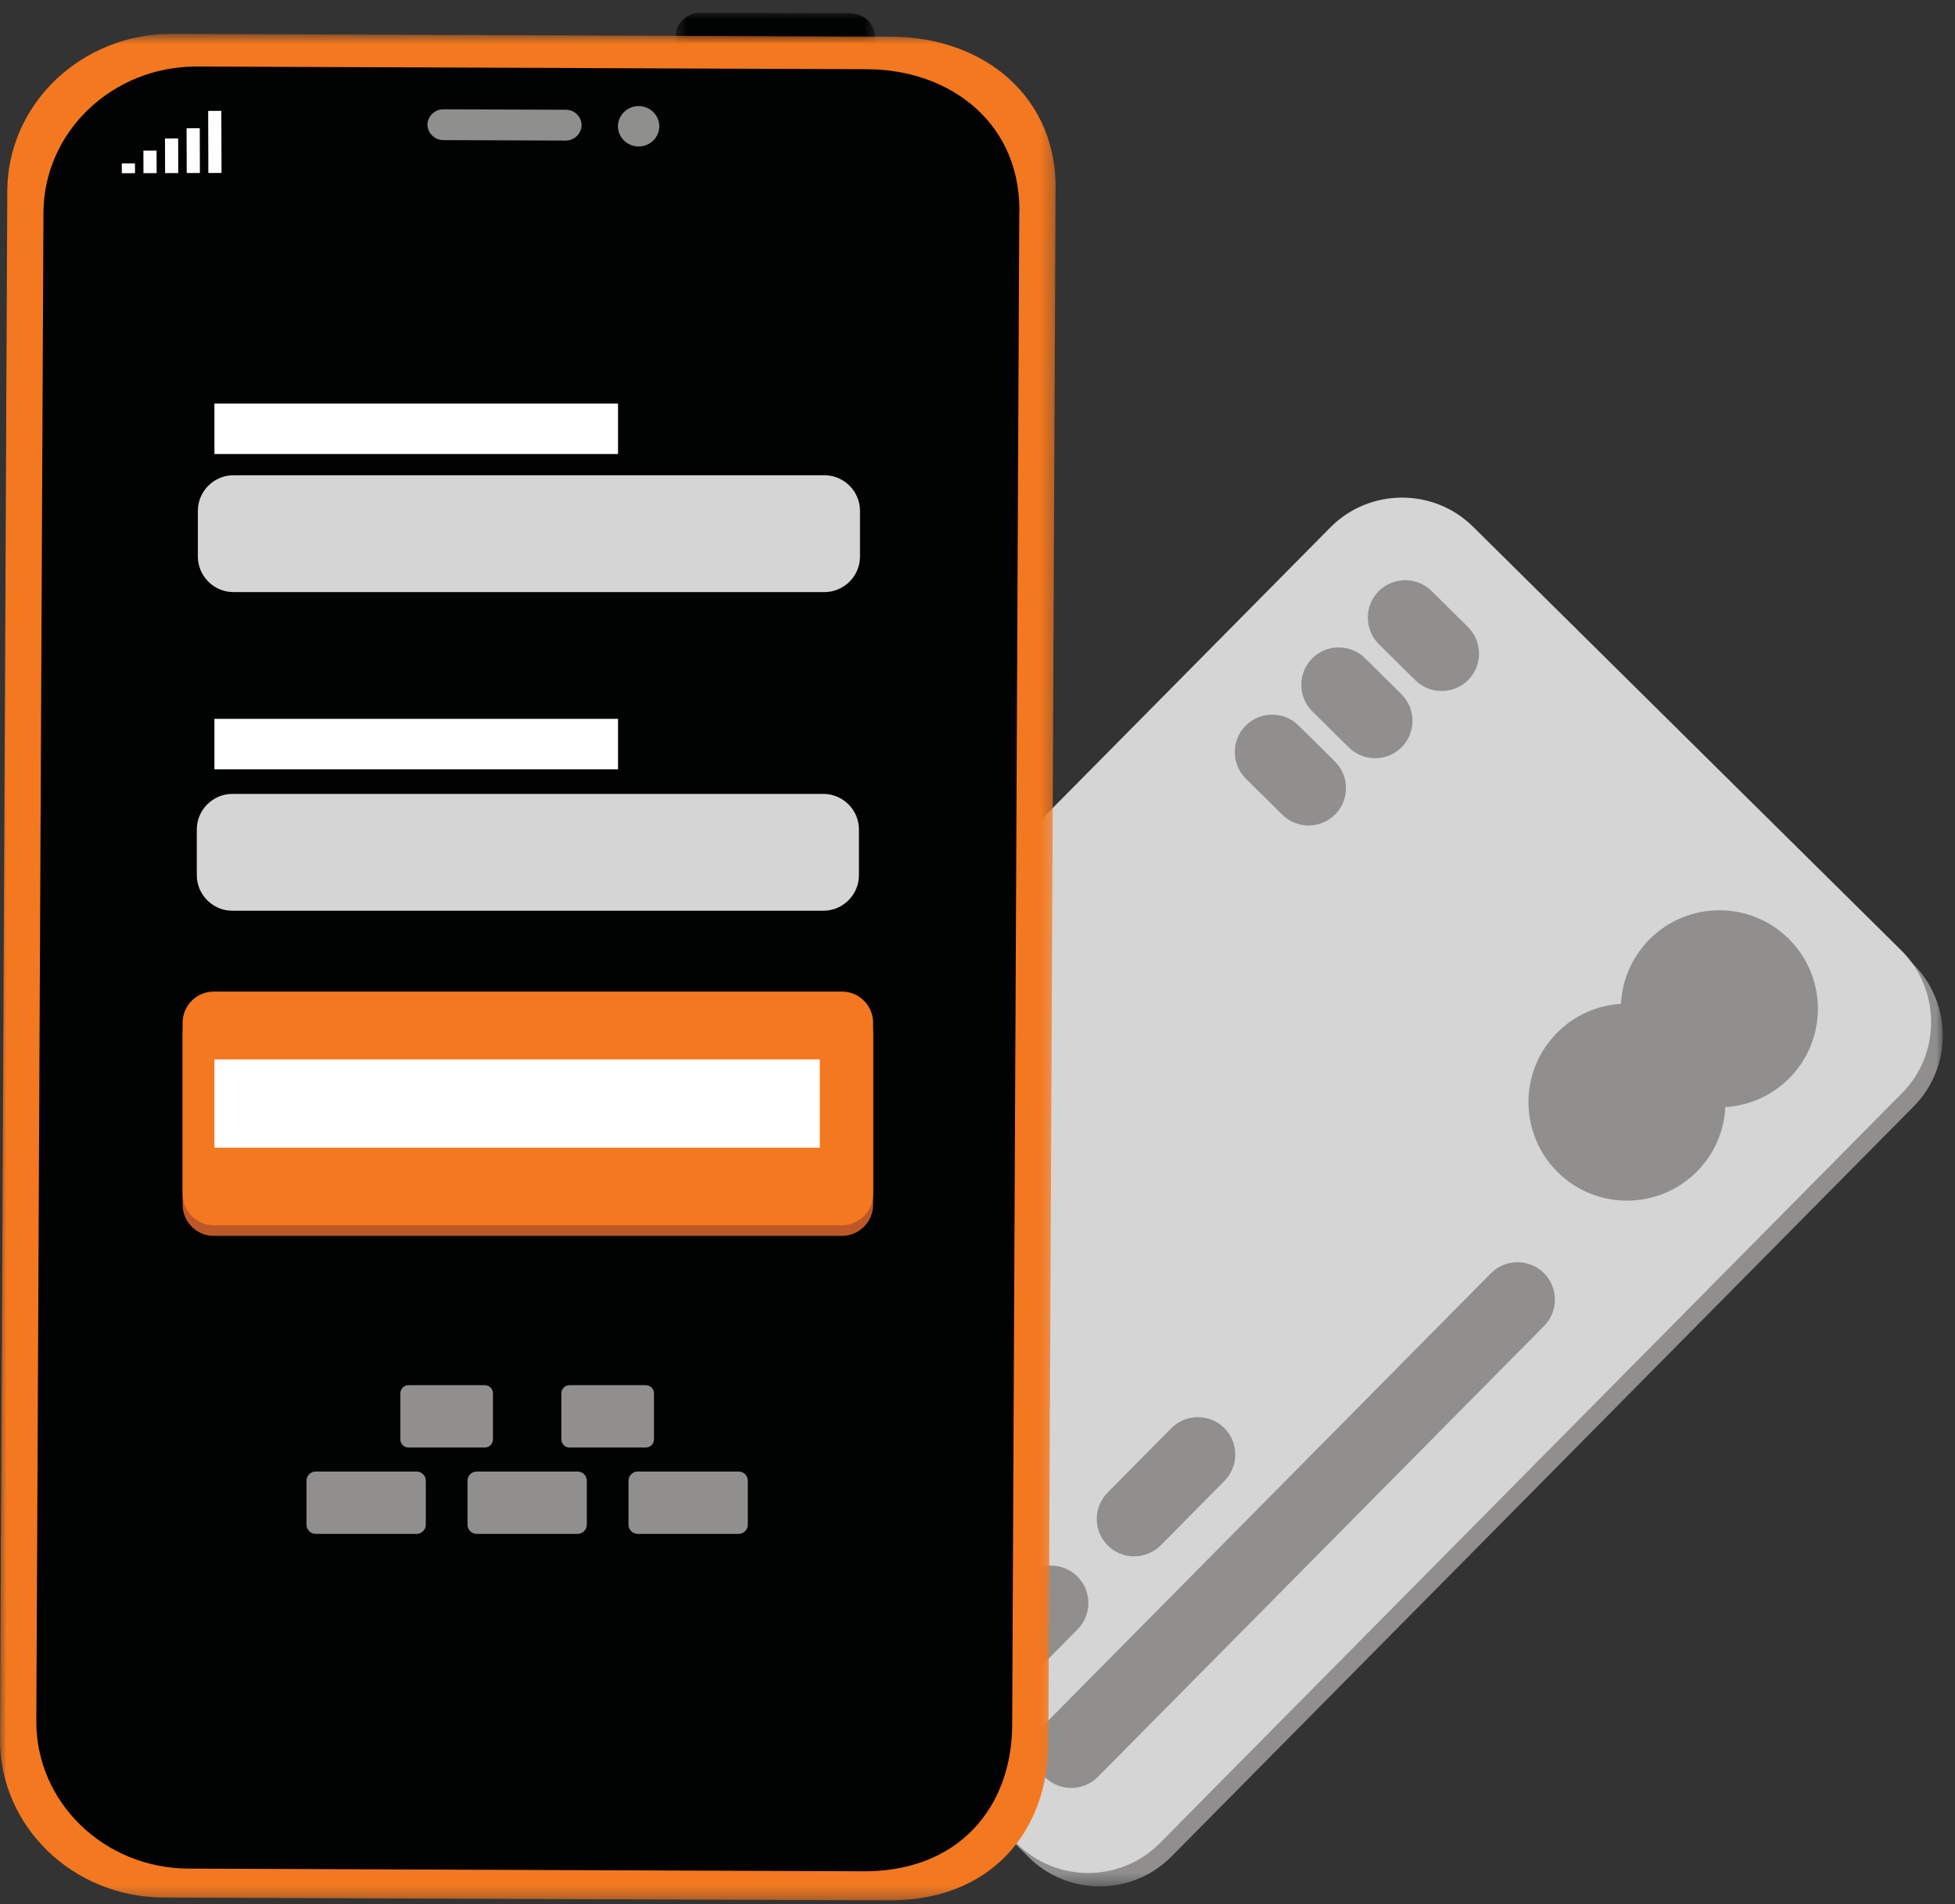 <svg width="155" height="151" viewBox="0 0 155 151" fill="none" xmlns="http://www.w3.org/2000/svg">
<rect x="0" y="0" width="155" height="151" fill="#333333" stroke="none"/>
<mask id="mask0_68_4696" style="mask-type:luminance" maskUnits="userSpaceOnUse" x="45" y="40" width="110" height="110">
<path d="M45.243 40.518H154.025V149.57H45.243V40.518Z" fill="white"/>
</mask>
<g mask="url(#mask0_68_4696)">
<path fill-rule="evenodd" clip-rule="evenodd" d="M151.724 87.73L92.871 147.209C89.779 150.334 84.692 150.362 81.566 147.268L47.605 113.666C44.478 110.573 44.453 105.485 47.544 102.359L106.396 42.88C109.489 39.755 114.577 39.728 117.703 42.821L151.664 76.423C154.79 79.517 154.817 84.605 151.724 87.73Z" fill="#908F8E"/>
</g>
<path fill-rule="evenodd" clip-rule="evenodd" d="M150.805 86.669L91.954 146.147C88.861 149.273 83.773 149.3 80.647 146.207L46.686 112.604C43.561 109.511 43.534 104.423 46.627 101.297L105.478 41.819C108.571 38.693 113.659 38.666 116.784 41.759L150.745 75.362C153.871 78.455 153.898 83.543 150.805 86.669Z" fill="#D5D5D5"/>
<path fill-rule="evenodd" clip-rule="evenodd" d="M134.488 81.838C137.554 84.872 137.58 89.818 134.546 92.884C131.512 95.95 126.567 95.977 123.501 92.943C120.434 89.908 120.408 84.963 123.442 81.897C126.476 78.83 131.422 78.804 134.488 81.838Z" fill="#908F8E"/>
<path fill-rule="evenodd" clip-rule="evenodd" d="M141.813 74.436C144.879 77.469 144.905 82.415 141.872 85.481C138.837 88.547 133.892 88.574 130.826 85.54C127.759 82.505 127.733 77.56 130.767 74.494C133.801 71.428 138.747 71.402 141.813 74.436Z" fill="#908F8E"/>
<path fill-rule="evenodd" clip-rule="evenodd" d="M82.826 136.716L118.204 100.96C119.352 99.8 121.242 99.79 122.402 100.938C123.562 102.086 123.572 103.975 122.424 105.135L87.045 140.891C85.897 142.051 84.009 142.062 82.848 140.913C81.688 139.765 81.678 137.876 82.826 136.716Z" fill="#908F8E"/>
<path fill-rule="evenodd" clip-rule="evenodd" d="M76.163 130.123L81.217 125.016C82.365 123.854 84.254 123.845 85.414 124.993C86.575 126.142 86.585 128.03 85.436 129.19L80.383 134.299C79.234 135.459 77.346 135.469 76.185 134.32C75.025 133.173 75.015 131.283 76.163 130.123Z" fill="#908F8E"/>
<path fill-rule="evenodd" clip-rule="evenodd" d="M102.951 57.52L105.838 60.376C106.999 61.525 107.009 63.414 105.861 64.575C104.712 65.735 102.824 65.745 101.663 64.596L98.776 61.74C97.616 60.591 97.606 58.703 98.754 57.542C99.902 56.382 101.791 56.373 102.951 57.52Z" fill="#908F8E"/>
<path fill-rule="evenodd" clip-rule="evenodd" d="M108.225 52.19L111.112 55.047C112.272 56.195 112.283 58.084 111.134 59.245C109.986 60.405 108.098 60.415 106.937 59.266L104.05 56.41C102.89 55.261 102.88 53.373 104.028 52.212C105.176 51.052 107.065 51.043 108.225 52.19Z" fill="#908F8E"/>
<path fill-rule="evenodd" clip-rule="evenodd" d="M113.499 46.859L116.386 49.717C117.546 50.864 117.557 52.754 116.408 53.914C115.26 55.075 113.372 55.084 112.211 53.935L109.324 51.08C108.164 49.931 108.153 48.042 109.302 46.882C110.45 45.721 112.338 45.712 113.499 46.859Z" fill="#908F8E"/>
<path fill-rule="evenodd" clip-rule="evenodd" d="M87.81 118.353L92.864 113.246C94.012 112.085 95.901 112.075 97.061 113.223C98.222 114.372 98.231 116.26 97.083 117.42L92.029 122.529C90.881 123.689 88.993 123.699 87.832 122.55C86.672 121.403 86.662 119.514 87.81 118.353Z" fill="#908F8E"/>
<path fill-rule="evenodd" clip-rule="evenodd" d="M69.971 107.954L62.5 115.505C61.05 116.971 58.664 116.983 57.198 115.532L51.868 110.259C50.402 108.808 50.389 106.423 51.84 104.957L59.311 97.406C60.762 95.94 63.147 95.928 64.613 97.378L69.943 102.651C71.408 104.102 71.421 106.488 69.971 107.954Z" fill="#908F8E"/>
<mask id="mask1_68_4696" style="mask-type:luminance" maskUnits="userSpaceOnUse" x="53" y="1" width="17" height="5">
<path d="M53.574 1H69.367V5.865H53.574V1Z" fill="white"/>
</mask>
<g mask="url(#mask1_68_4696)">
<path fill-rule="evenodd" clip-rule="evenodd" d="M69.367 4.021C69.353 5.042 68.464 5.863 67.368 5.865L55.541 5.819C54.448 5.807 53.569 4.975 53.574 3.954L53.575 2.85C53.575 1.824 54.477 0.999 55.569 1L67.396 1.051C68.485 1.053 69.365 1.886 69.362 2.912L69.367 4.021Z" fill="#010202"/>
</g>
<mask id="mask2_68_4696" style="mask-type:luminance" maskUnits="userSpaceOnUse" x="0" y="2" width="84" height="149">
<path d="M0 2.684H83.702V150.689H0V2.684Z" fill="white"/>
</mask>
<g mask="url(#mask2_68_4696)">
<path fill-rule="evenodd" clip-rule="evenodd" d="M83.117 138.25C83.086 145.132 78.627 150.884 70.051 150.684L12.952 150.456C5.768 150.422 -0.023 144.81 -0 137.908L0.579 15.128C0.609 8.239 6.463 2.659 13.648 2.684L70.733 2.913C77.931 2.94 83.997 7.65 83.691 15.469L83.117 138.25Z" fill="#F37820"/>
</g>
<path fill-rule="evenodd" clip-rule="evenodd" d="M80.25 136.801C80.221 143.207 76.071 148.561 68.087 148.375L14.937 148.163C8.249 148.131 2.859 142.906 2.88 136.483L3.445 16.858C3.473 10.446 8.921 5.25 15.61 5.274L68.748 5.488C75.448 5.513 81.096 9.897 80.81 17.174L80.25 136.801Z" fill="#010202"/>
<path fill-rule="evenodd" clip-rule="evenodd" d="M33.888 9.879C33.9 10.558 34.464 11.105 35.14 11.109L44.846 11.147C45.547 11.144 46.094 10.597 46.112 9.927C46.106 9.255 45.554 8.7 44.86 8.703L35.154 8.668C34.478 8.657 33.905 9.21 33.888 9.879Z" fill="#8F8F8E"/>
<path fill-rule="evenodd" clip-rule="evenodd" d="M48.992 10.01C49 10.896 49.725 11.612 50.626 11.614C51.524 11.62 52.268 10.905 52.271 10.017C52.274 9.138 51.545 8.42 50.642 8.411C49.729 8.407 49.001 9.137 48.992 10.01Z" fill="#8F8F8E"/>
<path fill-rule="evenodd" clip-rule="evenodd" d="M17.563 13.712L16.519 13.715L16.504 8.794L17.548 8.791L17.563 13.712Z" fill="#FEFEFE"/>
<path fill-rule="evenodd" clip-rule="evenodd" d="M15.848 13.717L14.804 13.72L14.793 10.171L15.837 10.168L15.848 13.717Z" fill="#FEFEFE"/>
<path fill-rule="evenodd" clip-rule="evenodd" d="M14.133 13.722L13.089 13.726L13.081 10.982L14.125 10.979L14.133 13.722Z" fill="#FEFEFE"/>
<path fill-rule="evenodd" clip-rule="evenodd" d="M12.418 13.728L11.374 13.731L11.369 11.941L12.413 11.938L12.418 13.728Z" fill="#FEFEFE"/>
<path fill-rule="evenodd" clip-rule="evenodd" d="M10.704 13.732L9.659 13.736L9.657 12.96L10.701 12.957L10.704 13.732Z" fill="#FEFEFE"/>
<path fill-rule="evenodd" clip-rule="evenodd" d="M66.758 97.993H16.945C15.589 97.993 14.48 96.885 14.48 95.529V81.93C14.48 80.574 15.589 79.465 16.945 79.465H66.758C68.113 79.465 69.223 80.574 69.223 81.93V95.529C69.223 96.885 68.113 97.993 66.758 97.993Z" fill="#BE5727"/>
<path fill-rule="evenodd" clip-rule="evenodd" d="M66.758 97.151H16.945C15.589 97.151 14.48 96.043 14.48 94.686V81.088C14.48 79.731 15.589 78.624 16.945 78.624H66.758C68.113 78.624 69.223 79.731 69.223 81.088V94.686C69.223 96.043 68.113 97.151 66.758 97.151Z" fill="#F37820"/>
<mask id="mask3_68_4696" style="mask-type:luminance" maskUnits="userSpaceOnUse" x="0" y="1" width="155" height="150">
<path d="M0 150.689H154.025V1H0V150.689Z" fill="white"/>
</mask>
<g mask="url(#mask3_68_4696)">
<path d="M65 84H17V91H65V84Z" fill="white"/>
</g>
<mask id="mask4_68_4696" style="mask-type:luminance" maskUnits="userSpaceOnUse" x="0" y="1" width="155" height="150">
<path d="M0 150.689H154.025V1H0V150.689Z" fill="white"/>
</mask>
<g mask="url(#mask4_68_4696)">
<path d="M49 32H17V36H49V32Z" fill="white"/>
</g>
<mask id="mask5_68_4696" style="mask-type:luminance" maskUnits="userSpaceOnUse" x="0" y="1" width="155" height="150">
<path d="M0 150.689H154.025V1H0V150.689Z" fill="white"/>
</mask>
<g mask="url(#mask5_68_4696)">
<path d="M49 57H17V61H49V57Z" fill="white"/>
</g>
<mask id="mask6_68_4696" style="mask-type:luminance" maskUnits="userSpaceOnUse" x="0" y="1" width="155" height="150">
<path d="M0 150.689H154.025V1H0V150.689Z" fill="white"/>
</mask>
<g mask="url(#mask6_68_4696)">
<path fill-rule="evenodd" clip-rule="evenodd" d="M65.361 46.947H18.509C16.957 46.947 15.687 45.677 15.687 44.125V40.506C15.687 38.954 16.957 37.683 18.509 37.683H65.361C66.914 37.683 68.184 38.954 68.184 40.506V44.125C68.184 45.677 66.914 46.947 65.361 46.947Z" fill="#D5D5D5"/>
</g>
<mask id="mask7_68_4696" style="mask-type:luminance" maskUnits="userSpaceOnUse" x="0" y="1" width="155" height="150">
<path d="M0 150.689H154.025V1H0V150.689Z" fill="white"/>
</mask>
<g mask="url(#mask7_68_4696)">
<path fill-rule="evenodd" clip-rule="evenodd" d="M65.277 72.214H18.425C16.873 72.214 15.603 70.943 15.603 69.391V65.773C15.603 64.22 16.873 62.949 18.425 62.949H65.277C66.83 62.949 68.1 64.22 68.1 65.773V69.391C68.1 70.943 66.83 72.214 65.277 72.214Z" fill="#D5D5D5"/>
</g>
<mask id="mask8_68_4696" style="mask-type:luminance" maskUnits="userSpaceOnUse" x="0" y="1" width="155" height="150">
<path d="M0 150.689H154.025V1H0V150.689Z" fill="white"/>
</mask>
<g mask="url(#mask8_68_4696)">
<path fill-rule="evenodd" clip-rule="evenodd" d="M38.439 114.776H32.385C32.031 114.776 31.741 114.486 31.741 114.132V110.476C31.741 110.123 32.031 109.832 32.385 109.832H38.439C38.793 109.832 39.083 110.123 39.083 110.476V114.132C39.083 114.486 38.793 114.776 38.439 114.776Z" fill="#908F8E"/>
</g>
<mask id="mask9_68_4696" style="mask-type:luminance" maskUnits="userSpaceOnUse" x="0" y="1" width="155" height="150">
<path d="M0 150.689H154.025V1H0V150.689Z" fill="white"/>
</mask>
<g mask="url(#mask9_68_4696)">
<path fill-rule="evenodd" clip-rule="evenodd" d="M51.205 114.776H45.151C44.797 114.776 44.507 114.486 44.507 114.132V110.476C44.507 110.123 44.797 109.832 45.151 109.832H51.205C51.559 109.832 51.849 110.123 51.849 110.476V114.132C51.849 114.486 51.559 114.776 51.205 114.776Z" fill="#908F8E"/>
</g>
<mask id="mask10_68_4696" style="mask-type:luminance" maskUnits="userSpaceOnUse" x="0" y="1" width="155" height="150">
<path d="M0 150.689H154.025V1H0V150.689Z" fill="white"/>
</mask>
<g mask="url(#mask10_68_4696)">
<path fill-rule="evenodd" clip-rule="evenodd" d="M33.029 121.623H25.03C24.628 121.623 24.299 121.294 24.299 120.892V117.409C24.299 117.007 24.628 116.678 25.03 116.678H33.029C33.431 116.678 33.76 117.007 33.76 117.409V120.892C33.76 121.294 33.431 121.623 33.029 121.623Z" fill="#908F8E"/>
</g>
<mask id="mask11_68_4696" style="mask-type:luminance" maskUnits="userSpaceOnUse" x="0" y="1" width="155" height="150">
<path d="M0 150.689H154.025V1H0V150.689Z" fill="white"/>
</mask>
<g mask="url(#mask11_68_4696)">
<path fill-rule="evenodd" clip-rule="evenodd" d="M45.794 121.623H37.795C37.393 121.623 37.064 121.294 37.064 120.892V117.409C37.064 117.007 37.393 116.678 37.795 116.678H45.794C46.196 116.678 46.525 117.007 46.525 117.409V120.892C46.525 121.294 46.196 121.623 45.794 121.623Z" fill="#908F8E"/>
</g>
<mask id="mask12_68_4696" style="mask-type:luminance" maskUnits="userSpaceOnUse" x="0" y="1" width="155" height="150">
<path d="M0 150.689H154.025V1H0V150.689Z" fill="white"/>
</mask>
<g mask="url(#mask12_68_4696)">
<path fill-rule="evenodd" clip-rule="evenodd" d="M58.56 121.623H50.561C50.159 121.623 49.83 121.294 49.83 120.892V117.409C49.83 117.007 50.159 116.678 50.561 116.678H58.56C58.962 116.678 59.291 117.007 59.291 117.409V120.892C59.291 121.294 58.962 121.623 58.56 121.623Z" fill="#908F8E"/>
</g>
</svg>
